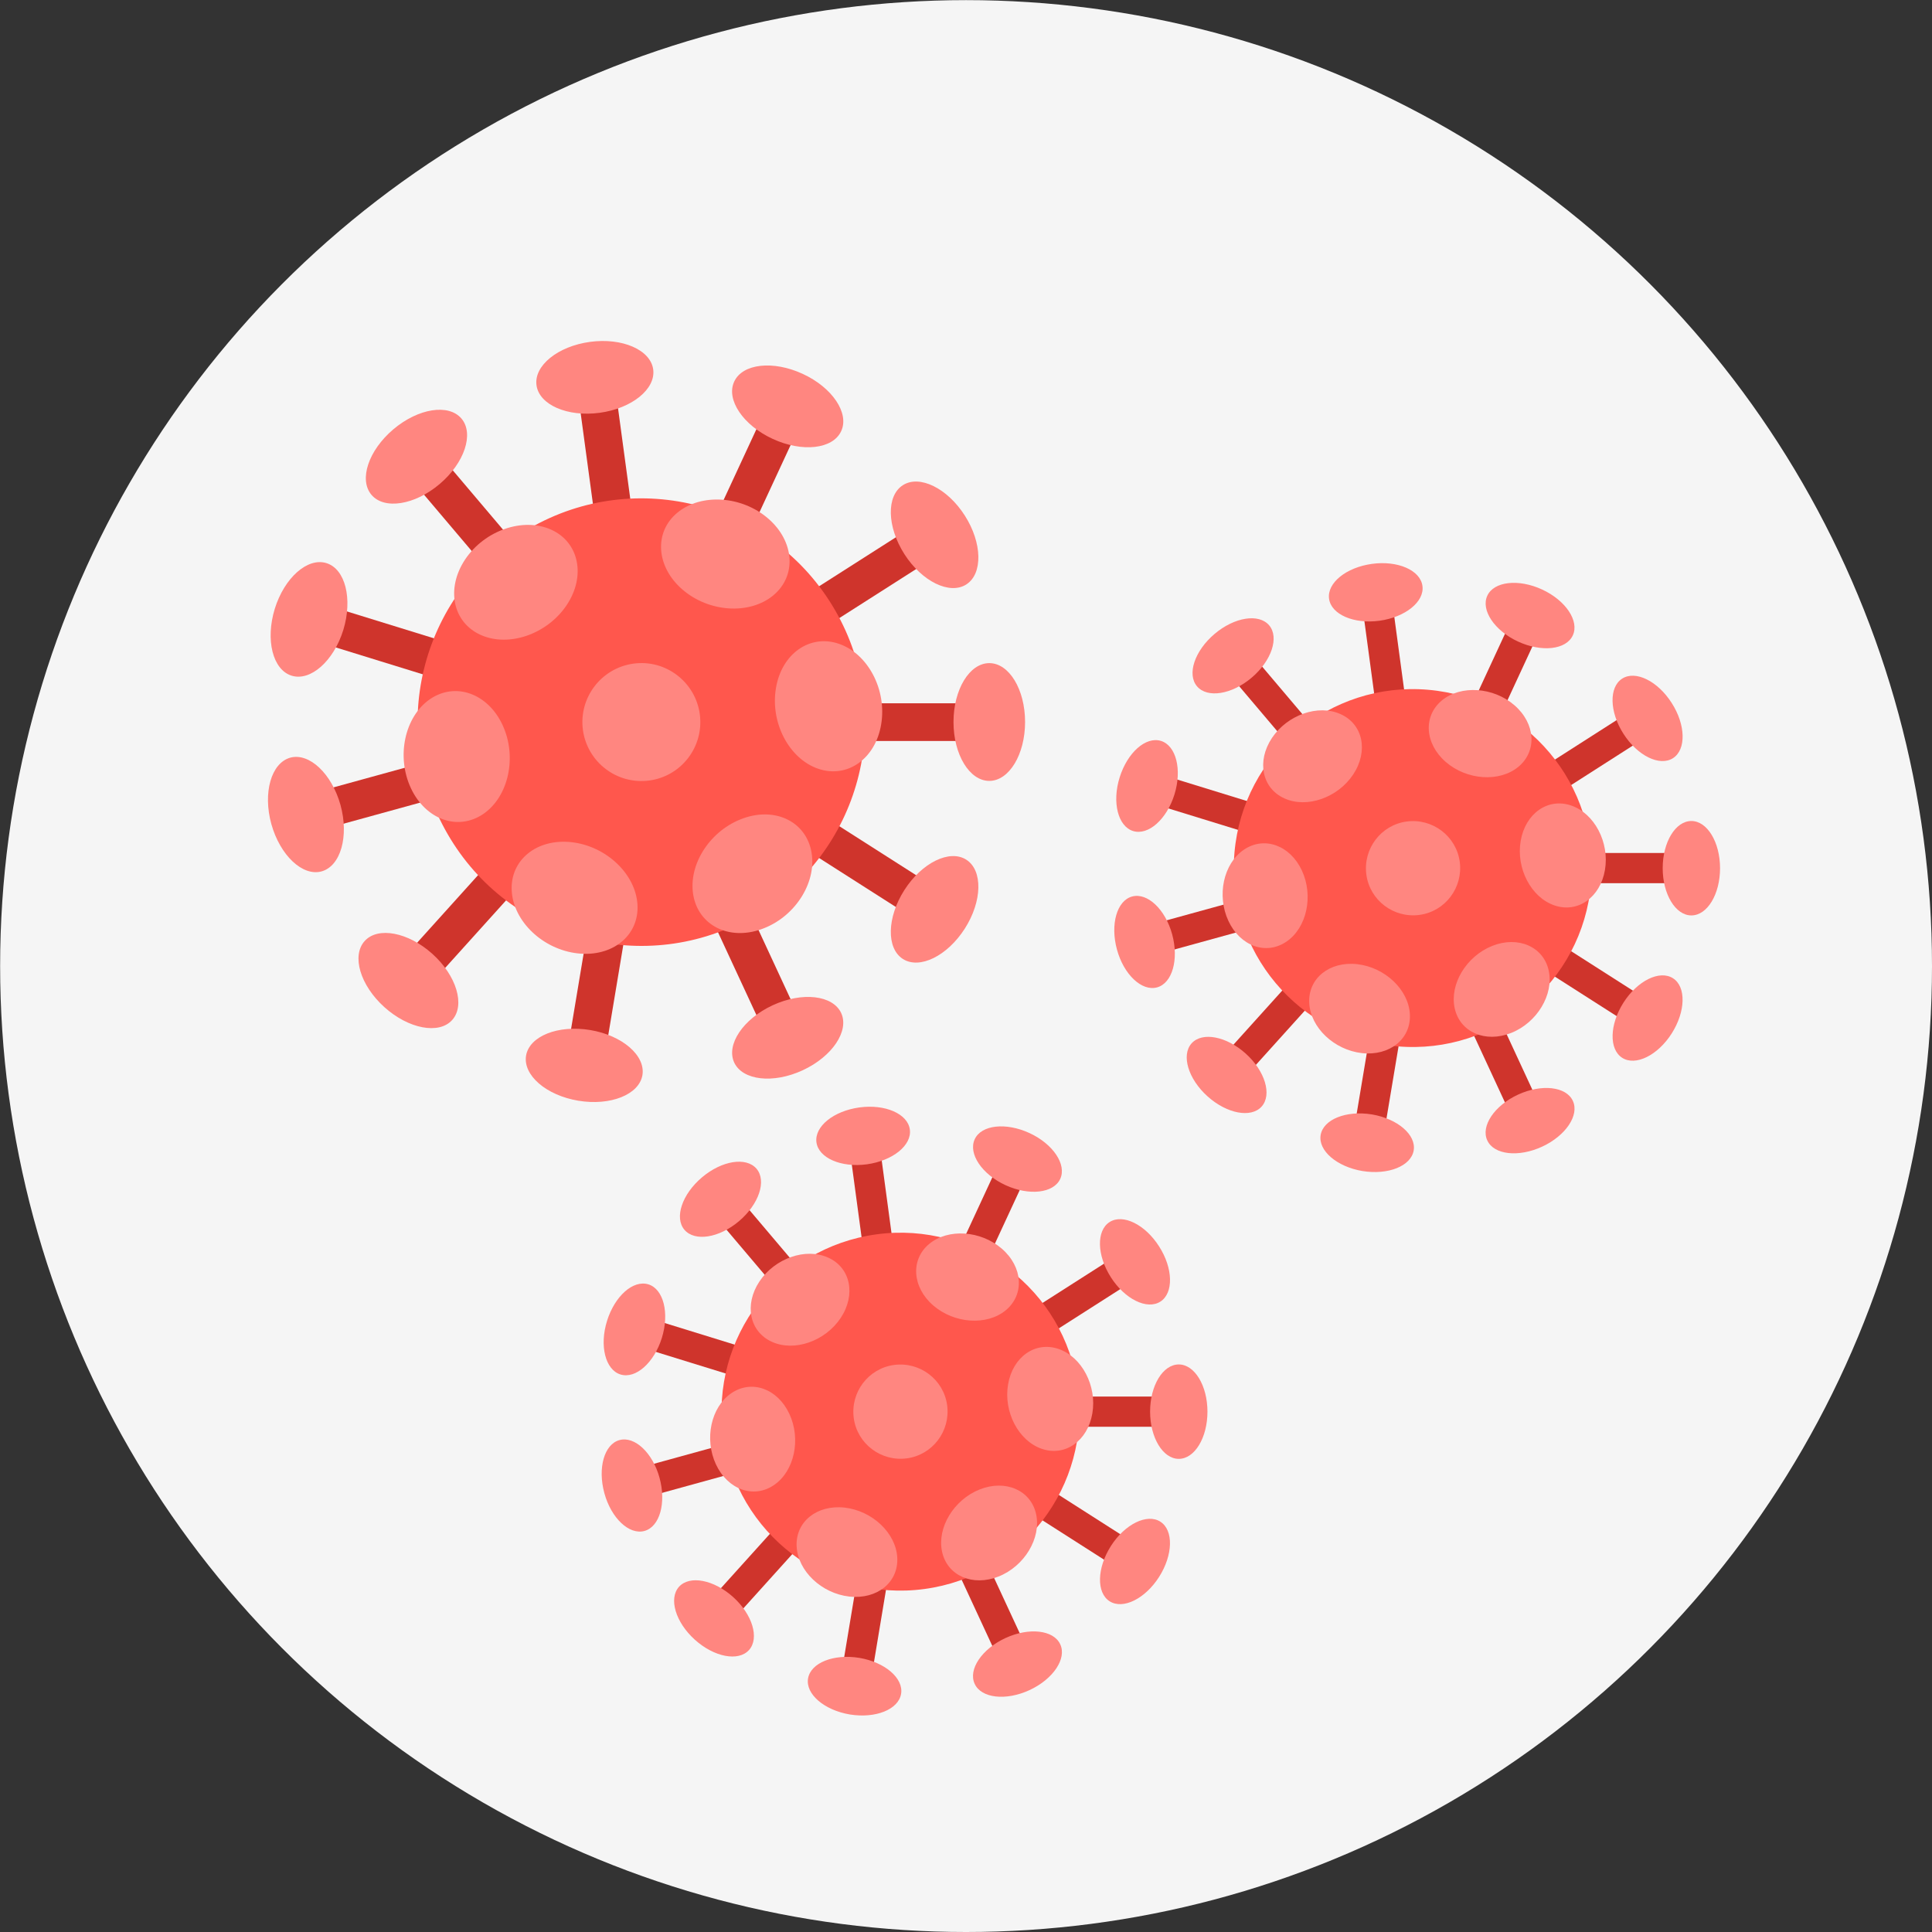 <?xml version="1.0" encoding="UTF-8"?>
<svg id="_レイヤー_1" data-name="レイヤー 1" xmlns="http://www.w3.org/2000/svg" viewBox="0 0 152.23 152.23">
  <rect x="0" y="0" width="152.23" height="152.23" fill="#333333" stroke="none"/>
  <circle cx="76.12" cy="76.12" r="76.11" fill="#f5f5f5"/>
  <g>
    <g>
      <g>
        <g>
          <line x1="49" y1="45.49" x2="46.98" y2="30.55" fill="none" stroke="#cf342c" stroke-miterlimit="10" stroke-width="2.97"/>
          <ellipse cx="46.87" cy="29.73" rx="4.64" ry="2.82" transform="translate(-3.56 6.55) rotate(-7.7)" fill="#ff8680"/>
        </g>
        <g>
          <line x1="43.09" y1="48.11" x2="33.35" y2="36.61" fill="none" stroke="#cf342c" stroke-miterlimit="10" stroke-width="2.97"/>
          <path d="M36.36,32.98c1.01,1.19.24,3.5-1.72,5.16-1.96,1.66-4.36,2.04-5.37.85-1.01-1.19-.24-3.5,1.72-5.16,1.96-1.66,4.36-2.04,5.37-.85Z" fill="#ff8680"/>
        </g>
        <g>
          <line x1="39.53" y1="53.5" x2="25.13" y2="49.05" fill="none" stroke="#cf342c" stroke-miterlimit="10" stroke-width="2.97"/>
          <path d="M25.72,44.37c1.49.46,2.08,2.82,1.33,5.27-.76,2.45-2.58,4.06-4.07,3.6-1.49-.46-2.08-2.82-1.33-5.27.76-2.45,2.58-4.06,4.07-3.6Z" fill="#ff8680"/>
        </g>
        <g>
          <line x1="39.43" y1="59.96" x2="24.9" y2="63.96" fill="none" stroke="#cf342c" stroke-miterlimit="10" stroke-width="2.97"/>
          <path d="M22.87,59.7c1.5-.41,3.27,1.26,3.96,3.73.68,2.47.01,4.81-1.49,5.23-1.5.41-3.27-1.26-3.96-3.73-.68-2.47-.01-4.81,1.49-5.23Z" fill="#ff8680"/>
        </g>
        <g>
          <line x1="42.83" y1="65.45" x2="32.73" y2="76.65" fill="none" stroke="#cf342c" stroke-miterlimit="10" stroke-width="2.97"/>
          <path d="M28.73,74.15c1.04-1.16,3.44-.7,5.34,1.01,1.91,1.72,2.6,4.05,1.56,5.21-1.04,1.16-3.44.7-5.34-1.01-1.91-1.72-2.6-4.05-1.56-5.21Z" fill="#ff8680"/>
        </g>
        <g>
          <line x1="48.64" y1="68.26" x2="46.16" y2="83.13" fill="none" stroke="#cf342c" stroke-miterlimit="10" stroke-width="2.97"/>
          <path d="M41.45,83.18c.26-1.54,2.52-2.44,5.05-2.02,2.53.42,4.37,2.01,4.12,3.55-.26,1.54-2.52,2.44-5.05,2.02-2.53-.42-4.37-2.01-4.12-3.55Z" fill="#ff8680"/>
        </g>
        <g>
          <line x1="55.38" y1="46.45" x2="61.72" y2="32.78" fill="none" stroke="#cf342c" stroke-miterlimit="10" stroke-width="2.97"/>
          <path d="M57.85,30.07c-.66,1.41.7,3.44,3.03,4.51,2.33,1.08,4.75.81,5.4-.61.66-1.41-.7-3.44-3.03-4.51-2.33-1.08-4.75-.81-5.4.61Z" fill="#ff8680"/>
        </g>
        <g>
          <line x1="60.24" y1="50.7" x2="72.95" y2="42.59" fill="none" stroke="#cf342c" stroke-miterlimit="10" stroke-width="2.97"/>
          <path d="M71.14,38.23c-1.31.84-1.26,3.27.12,5.43,1.38,2.16,3.57,3.23,4.88,2.39,1.31-.84,1.26-3.27-.12-5.43-1.38-2.16-3.57-3.23-4.88-2.39Z" fill="#ff8680"/>
        </g>
        <g>
          <line x1="60.24" y1="63.1" x2="72.95" y2="71.21" fill="none" stroke="#cf342c" stroke-miterlimit="10" stroke-width="2.97"/>
          <path d="M76.14,67.74c-1.31-.84-3.5.23-4.88,2.39-1.38,2.16-1.43,4.59-.12,5.43,1.31.84,3.5-.23,4.88-2.39,1.38-2.16,1.43-4.59.12-5.43Z" fill="#ff8680"/>
        </g>
        <g>
          <line x1="55.38" y1="67.35" x2="61.72" y2="81.02" fill="none" stroke="#cf342c" stroke-miterlimit="10" stroke-width="2.97"/>
          <path d="M66.28,79.82c-.66-1.41-3.07-1.69-5.4-.61-2.33,1.08-3.68,3.1-3.03,4.51.66,1.41,3.07,1.69,5.4.61,2.33-1.08,3.68-3.1,3.03-4.51Z" fill="#ff8680"/>
        </g>
      </g>
      <circle cx="50.54" cy="56.9" r="17.63" transform="translate(-21.68 32.88) rotate(-29.99)" fill="#ff574d"/>
      <g>
        <line x1="62.06" y1="56.9" x2="77.13" y2="56.9" fill="none" stroke="#cf342c" stroke-miterlimit="10" stroke-width="2.97"/>
        <path d="M77.95,52.25c-1.56,0-2.82,2.08-2.82,4.64,0,2.57,1.26,4.64,2.82,4.64,1.56,0,2.82-2.08,2.82-4.64,0-2.57-1.26-4.64-2.82-4.64Z" fill="#ff8680"/>
      </g>
      <g>
        <path d="M55.14,56.28c.34,2.54-1.44,4.88-3.98,5.22s-4.88-1.44-5.23-3.98c-.34-2.54,1.44-4.88,3.98-5.23s4.88,1.44,5.23,3.98Z" fill="#ff8680"/>
        <path d="M44.65,47.68c-1.53,2.29-4.56,3.34-6.77,2.35-2.21-.99-2.76-3.65-1.23-5.95,1.53-2.29,4.56-3.34,6.77-2.35,2.21.99,2.76,3.66,1.23,5.95Z" fill="#ff8680"/>
        <path d="M39.6,57.13c1.16,2.5.48,5.63-1.51,7-2,1.37-4.56.46-5.72-2.04-1.16-2.5-.48-5.63,1.51-7,2-1.37,4.56-.46,5.72,2.04Z" fill="#ff8680"/>
        <path d="M45.04,66.36c2.74.31,5.06,2.52,5.19,4.94.13,2.42-1.98,4.13-4.72,3.82-2.74-.31-5.06-2.52-5.19-4.94-.13-2.42,1.98-4.13,4.72-3.82Z" fill="#ff8680"/>
        <path d="M53.77,46.45c2.08,1.8,5.28,2.01,7.15.47,1.87-1.54,1.69-4.26-.39-6.06-2.08-1.8-5.28-2.01-7.15-.47-1.87,1.54-1.69,4.26.39,6.06Z" fill="#ff8680"/>
        <path d="M61.14,54.22c-.46,2.72,1.03,5.56,3.32,6.35,2.29.79,4.52-.77,4.97-3.49.46-2.72-1.03-5.56-3.32-6.35-2.29-.79-4.52.77-4.97,3.49Z" fill="#ff8680"/>
        <path d="M58.35,64.56c-2.56,1.02-4.21,3.77-3.69,6.14.52,2.37,3.01,3.46,5.56,2.43,2.56-1.02,4.21-3.77,3.69-6.14-.52-2.37-3.01-3.46-5.56-2.43Z" fill="#ff8680"/>
      </g>
    </g>
    <g>
      <g>
        <g>
          <line x1="69.71" y1="102.1" x2="68.1" y2="90.15" fill="none" stroke="#cf342c" stroke-miterlimit="10" stroke-width="2.38"/>
          <path d="M71.69,89c.17,1.24-1.35,2.46-3.38,2.74s-3.82-.5-3.98-1.74,1.35-2.46,3.38-2.74,3.82.5,3.98,1.74Z" fill="#ff8680"/>
        </g>
        <g>
          <line x1="64.99" y1="104.2" x2="57.2" y2="95" fill="none" stroke="#cf342c" stroke-miterlimit="10" stroke-width="2.38"/>
          <path d="M59.61,92.09c.81.95.19,2.8-1.38,4.13-1.57,1.33-3.49,1.63-4.3.68-.81-.95-.19-2.8,1.38-4.13,1.57-1.33,3.49-1.63,4.3-.68Z" fill="#ff8680"/>
        </g>
        <g>
          <line x1="62.14" y1="108.51" x2="50.62" y2="104.95" fill="none" stroke="#cf342c" stroke-miterlimit="10" stroke-width="2.38"/>
          <path d="M51.09,101.2c1.19.37,1.67,2.26,1.06,4.22-.61,1.96-2.06,3.25-3.26,2.88-1.19-.37-1.67-2.26-1.06-4.22.61-1.96,2.06-3.25,3.26-2.88Z" fill="#ff8680"/>
        </g>
        <g>
          <line x1="62.06" y1="113.67" x2="50.44" y2="116.87" fill="none" stroke="#cf342c" stroke-miterlimit="10" stroke-width="2.38"/>
          <path d="M48.81,113.47c1.2-.33,2.62,1,3.16,2.98.54,1.98.01,3.85-1.19,4.18-1.2.33-2.62-1-3.16-2.98-.54-1.98-.01-3.85,1.19-4.18Z" fill="#ff8680"/>
        </g>
        <g>
          <line x1="64.78" y1="118.07" x2="56.7" y2="127.03" fill="none" stroke="#cf342c" stroke-miterlimit="10" stroke-width="2.38"/>
          <path d="M53.5,125.03c.84-.93,2.75-.56,4.27.81,1.52,1.37,2.08,3.24,1.25,4.17-.84.93-2.75.56-4.27-.81-1.52-1.37-2.08-3.24-1.25-4.17Z" fill="#ff8680"/>
        </g>
        <g>
          <line x1="69.43" y1="120.31" x2="67.45" y2="132.21" fill="none" stroke="#cf342c" stroke-miterlimit="10" stroke-width="2.38"/>
          <path d="M63.67,132.25c.21-1.23,2.01-1.95,4.04-1.62,2.02.34,3.5,1.61,3.29,2.84-.21,1.23-2.01,1.95-4.04,1.62-2.02-.34-3.5-1.61-3.29-2.84Z" fill="#ff8680"/>
        </g>
        <g>
          <line x1="74.82" y1="102.87" x2="79.89" y2="91.93" fill="none" stroke="#cf342c" stroke-miterlimit="10" stroke-width="2.38"/>
          <path d="M76.8,89.77c-.52,1.13.56,2.75,2.42,3.61,1.86.86,3.8.64,4.32-.49.52-1.13-.56-2.75-2.42-3.61-1.86-.86-3.8-.65-4.32.49Z" fill="#ff8680"/>
        </g>
        <g>
          <line x1="78.71" y1="106.27" x2="88.87" y2="99.78" fill="none" stroke="#cf342c" stroke-miterlimit="10" stroke-width="2.38"/>
          <path d="M87.43,96.29c-1.05.67-1.01,2.62.1,4.35,1.1,1.73,2.85,2.59,3.9,1.92,1.05-.67,1.01-2.62-.1-4.35-1.1-1.73-2.85-2.59-3.9-1.92Z" fill="#ff8680"/>
        </g>
        <g>
          <line x1="78.71" y1="116.19" x2="88.87" y2="122.68" fill="none" stroke="#cf342c" stroke-miterlimit="10" stroke-width="2.38"/>
          <path d="M91.43,119.9c-1.05-.67-2.8.19-3.9,1.92-1.1,1.73-1.15,3.68-.1,4.35,1.05.67,2.8-.19,3.9-1.92s1.15-3.68.1-4.35Z" fill="#ff8680"/>
        </g>
        <g>
          <line x1="74.82" y1="119.59" x2="79.89" y2="130.53" fill="none" stroke="#cf342c" stroke-miterlimit="10" stroke-width="2.38"/>
          <path d="M83.54,129.56c-.52-1.13-2.46-1.35-4.32-.49-1.86.86-2.95,2.48-2.42,3.61.52,1.13,2.46,1.35,4.32.49,1.86-.86,2.95-2.48,2.42-3.61Z" fill="#ff8680"/>
        </g>
      </g>
      <circle cx="70.95" cy="111.23" r="14.1" transform="translate(-14.26 10.51) rotate(-7.7)" fill="#ff574d"/>
      <g>
        <line x1="80.16" y1="111.23" x2="92.22" y2="111.23" fill="none" stroke="#cf342c" stroke-miterlimit="10" stroke-width="2.38"/>
        <path d="M92.88,107.51c-1.25,0-2.26,1.66-2.26,3.72,0,2.05,1.01,3.72,2.26,3.72,1.25,0,2.26-1.66,2.26-3.72,0-2.05-1.01-3.72-2.26-3.72Z" fill="#ff8680"/>
      </g>
      <g>
        <path d="M74.63,110.73c.27,2.03-1.15,3.91-3.18,4.18s-3.91-1.15-4.18-3.18c-.27-2.03,1.15-3.91,3.18-4.18s3.91,1.15,4.18,3.18Z" fill="#ff8680"/>
        <path d="M66.24,103.85c-1.22,1.83-3.65,2.68-5.41,1.88-1.77-.79-2.21-2.92-.99-4.76,1.22-1.83,3.65-2.68,5.41-1.88,1.77.79,2.21,2.92.99,4.76Z" fill="#ff8680"/>
        <path d="M62.2,111.41c.93,2,.39,4.51-1.21,5.6-1.6,1.1-3.65.37-4.58-1.63-.93-2-.39-4.51,1.21-5.6,1.6-1.1,3.65-.37,4.58,1.63Z" fill="#ff8680"/>
        <path d="M66.55,118.79c2.19.25,4.05,2.01,4.15,3.95.1,1.94-1.59,3.3-3.78,3.06-2.19-.25-4.05-2.01-4.15-3.95s1.59-3.3,3.78-3.06Z" fill="#ff8680"/>
        <path d="M73.53,102.86c1.67,1.44,4.23,1.61,5.72.38,1.49-1.24,1.35-3.41-.31-4.85-1.67-1.44-4.23-1.61-5.72-.38-1.49,1.23-1.35,3.41.31,4.85Z" fill="#ff8680"/>
        <path d="M79.43,109.08c-.37,2.17.82,4.45,2.66,5.08,1.83.63,3.61-.62,3.98-2.79.37-2.17-.82-4.45-2.66-5.08-1.83-.63-3.61.62-3.98,2.79Z" fill="#ff8680"/>
        <path d="M77.19,117.36c-2.05.82-3.37,3.02-2.96,4.91.41,1.89,2.41,2.76,4.45,1.95s3.37-3.02,2.96-4.91c-.41-1.89-2.41-2.76-4.45-1.95Z" fill="#ff8680"/>
      </g>
    </g>
    <g>
      <g>
        <g>
          <line x1="110.1" y1="59.27" x2="108.49" y2="47.33" fill="none" stroke="#cf342c" stroke-miterlimit="10" stroke-width="2.38"/>
          <path d="M112.08,46.17c.17,1.24-1.35,2.46-3.38,2.74s-3.82-.5-3.98-1.74,1.35-2.46,3.38-2.74,3.82.5,3.98,1.74Z" fill="#ff8680"/>
        </g>
        <g>
          <line x1="105.38" y1="61.37" x2="97.59" y2="52.17" fill="none" stroke="#cf342c" stroke-miterlimit="10" stroke-width="2.38"/>
          <path d="M100,49.27c.81.95.19,2.8-1.38,4.13-1.57,1.33-3.49,1.63-4.3.68-.81-.95-.19-2.8,1.38-4.13,1.57-1.33,3.49-1.63,4.3-.68Z" fill="#ff8680"/>
        </g>
        <g>
          <line x1="102.53" y1="65.68" x2="91.01" y2="62.13" fill="none" stroke="#cf342c" stroke-miterlimit="10" stroke-width="2.38"/>
          <path d="M91.48,58.38c1.19.37,1.67,2.26,1.06,4.22-.61,1.96-2.06,3.25-3.26,2.88-1.19-.37-1.67-2.26-1.06-4.22.61-1.96,2.06-3.25,3.26-2.88Z" fill="#ff8680"/>
        </g>
        <g>
          <line x1="102.45" y1="70.85" x2="90.83" y2="74.05" fill="none" stroke="#cf342c" stroke-miterlimit="10" stroke-width="2.38"/>
          <path d="M89.2,70.64c1.2-.33,2.62,1,3.16,2.98.54,1.98.01,3.85-1.19,4.18-1.2.33-2.62-1-3.16-2.98-.54-1.98-.01-3.85,1.19-4.18Z" fill="#ff8680"/>
        </g>
        <g>
          <line x1="105.16" y1="75.25" x2="97.09" y2="84.2" fill="none" stroke="#cf342c" stroke-miterlimit="10" stroke-width="2.38"/>
          <path d="M93.89,82.21c.84-.93,2.75-.56,4.27.81,1.52,1.37,2.08,3.24,1.25,4.17-.84.93-2.75.56-4.27-.81-1.52-1.37-2.08-3.24-1.25-4.17Z" fill="#ff8680"/>
        </g>
        <g>
          <line x1="109.82" y1="77.49" x2="107.83" y2="89.39" fill="none" stroke="#cf342c" stroke-miterlimit="10" stroke-width="2.38"/>
          <path d="M104.06,89.43c.21-1.23,2.01-1.95,4.04-1.62,2.02.34,3.5,1.61,3.29,2.84-.21,1.23-2.01,1.95-4.04,1.62-2.02-.34-3.5-1.61-3.29-2.84Z" fill="#ff8680"/>
        </g>
        <g>
          <line x1="115.21" y1="60.05" x2="120.28" y2="49.11" fill="none" stroke="#cf342c" stroke-miterlimit="10" stroke-width="2.38"/>
          <path d="M117.19,46.94c-.52,1.13.56,2.75,2.42,3.61,1.86.86,3.8.65,4.32-.49.52-1.13-.56-2.75-2.42-3.61-1.86-.86-3.8-.64-4.32.49Z" fill="#ff8680"/>
        </g>
        <g>
          <line x1="119.1" y1="63.45" x2="129.26" y2="56.95" fill="none" stroke="#cf342c" stroke-miterlimit="10" stroke-width="2.38"/>
          <path d="M127.82,53.47c-1.05.67-1.01,2.62.1,4.35,1.1,1.73,2.85,2.59,3.9,1.92,1.05-.67,1.01-2.62-.1-4.35-1.1-1.73-2.85-2.59-3.9-1.92Z" fill="#ff8680"/>
        </g>
        <g>
          <line x1="119.1" y1="73.36" x2="129.26" y2="79.85" fill="none" stroke="#cf342c" stroke-miterlimit="10" stroke-width="2.38"/>
          <path d="M131.82,77.08c-1.05-.67-2.8.19-3.9,1.92-1.1,1.73-1.15,3.68-.1,4.35,1.05.67,2.8-.19,3.9-1.92,1.1-1.73,1.15-3.68.1-4.35Z" fill="#ff8680"/>
        </g>
        <g>
          <line x1="115.21" y1="76.76" x2="120.28" y2="87.7" fill="none" stroke="#cf342c" stroke-miterlimit="10" stroke-width="2.38"/>
          <path d="M123.93,86.74c-.52-1.13-2.46-1.35-4.32-.49-1.86.86-2.95,2.48-2.42,3.61.52,1.13,2.46,1.35,4.32.49,1.86-.86,2.95-2.48,2.42-3.61Z" fill="#ff8680"/>
        </g>
      </g>
      <circle cx="111.33" cy="68.4" r="14.1" transform="translate(33.51 173.37) rotate(-85.02)" fill="#ff574d"/>
      <g>
        <line x1="120.55" y1="68.4" x2="132.61" y2="68.4" fill="none" stroke="#cf342c" stroke-miterlimit="10" stroke-width="2.38"/>
        <path d="M133.27,64.69c-1.25,0-2.26,1.66-2.26,3.72,0,2.05,1.01,3.72,2.26,3.72,1.25,0,2.26-1.66,2.26-3.72,0-2.05-1.01-3.72-2.26-3.72Z" fill="#ff8680"/>
      </g>
      <g>
        <path d="M115.02,67.91c.27,2.03-1.15,3.91-3.18,4.18s-3.91-1.15-4.18-3.18,1.15-3.91,3.18-4.18,3.91,1.15,4.18,3.18Z" fill="#ff8680"/>
        <path d="M106.62,61.03c-1.22,1.83-3.65,2.68-5.41,1.88-1.77-.79-2.21-2.92-.99-4.76,1.22-1.83,3.65-2.68,5.41-1.88,1.77.79,2.21,2.92.99,4.76Z" fill="#ff8680"/>
        <path d="M102.58,68.59c.93,2,.39,4.51-1.21,5.6-1.6,1.1-3.65.37-4.58-1.63-.93-2-.39-4.51,1.21-5.6,1.6-1.1,3.65-.37,4.58,1.63Z" fill="#ff8680"/>
        <path d="M106.94,75.97c2.19.25,4.05,2.01,4.15,3.95.1,1.94-1.59,3.3-3.78,3.06-2.19-.25-4.05-2.01-4.15-3.95-.1-1.94,1.59-3.3,3.78-3.06Z" fill="#ff8680"/>
        <path d="M113.92,60.04c1.67,1.44,4.23,1.61,5.72.38,1.49-1.24,1.35-3.41-.31-4.85s-4.23-1.61-5.72-.38c-1.49,1.24-1.35,3.41.31,4.85Z" fill="#ff8680"/>
        <path d="M119.82,66.26c-.37,2.17.82,4.45,2.66,5.08,1.83.63,3.61-.62,3.98-2.79.37-2.17-.82-4.45-2.66-5.08-1.83-.63-3.61.62-3.98,2.79Z" fill="#ff8680"/>
        <path d="M117.58,74.53c-2.05.82-3.37,3.02-2.96,4.91.41,1.89,2.41,2.76,4.45,1.95s3.37-3.02,2.96-4.91c-.41-1.89-2.41-2.76-4.45-1.95Z" fill="#ff8680"/>
      </g>
    </g>
  </g>
</svg>